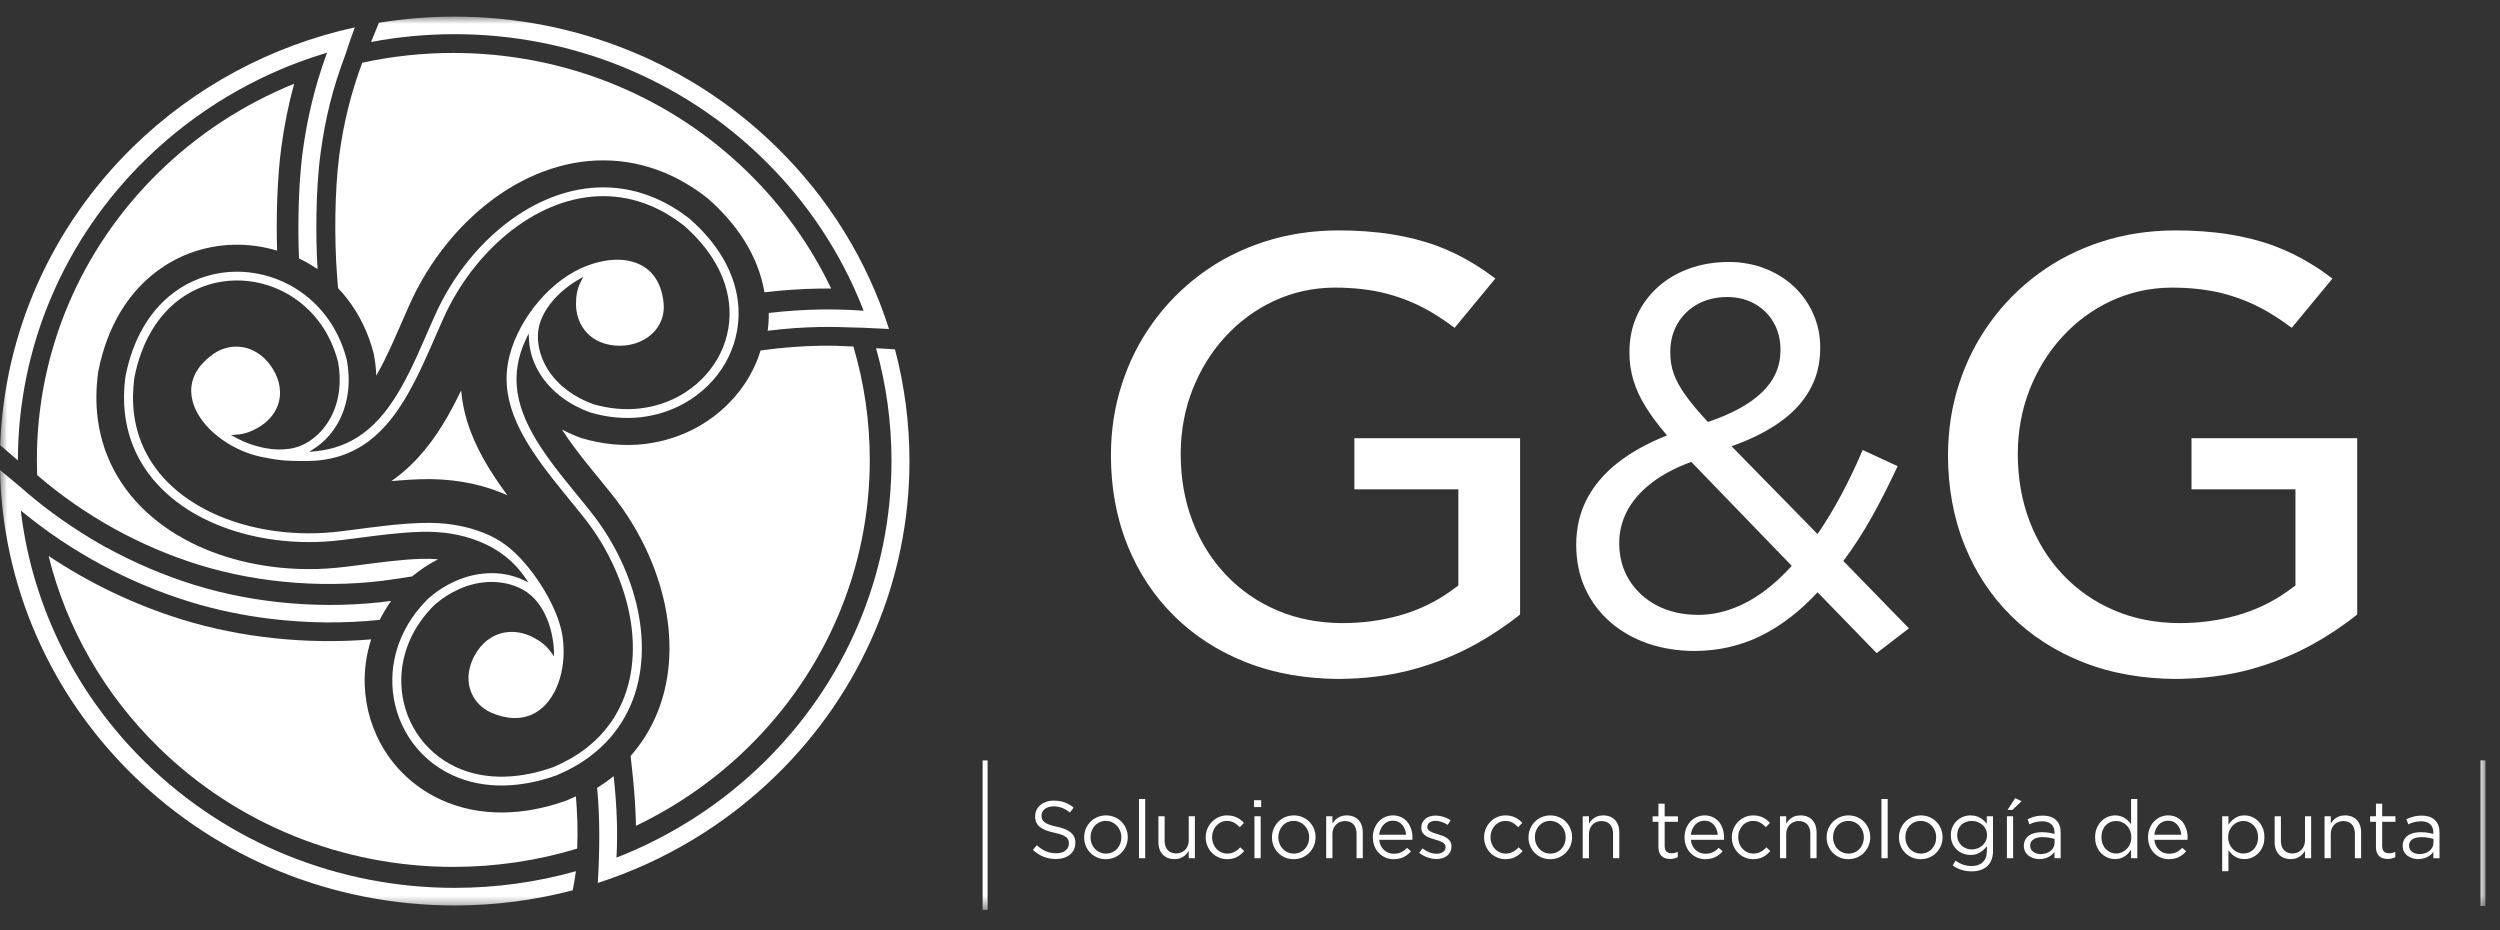 <svg xmlns="http://www.w3.org/2000/svg" xmlns:xlink="http://www.w3.org/1999/xlink" width="172" height="64" viewBox="0 0 172 64">
    <rect x="0" y="0" width="172" height="64" fill="#333333" stroke="none"/>
    <defs>
        <path id="dmjjghk7za" d="M0 61.454L171 61.454 171 0 0 0z"/>
    </defs>
    <g fill="none" fill-rule="evenodd">
        <g>
            <g>
                <g>
                    <g transform="translate(-56 -16) translate(56 16) translate(0 1.143)">
                        <path fill="#FFF" d="M98.836 57.958c.145 0 .28-.02.402-.06.124-.036.233-.094.326-.168.092-.074.164-.165.216-.271.054-.108.08-.231.08-.365v-.013c0-.128-.029-.238-.082-.328-.052-.09-.125-.166-.213-.228s-.186-.114-.295-.158c-.11-.04-.22-.078-.333-.11-.096-.03-.188-.06-.277-.09-.088-.03-.168-.063-.238-.1-.068-.038-.125-.08-.164-.13-.04-.052-.06-.11-.06-.178v-.01c0-.082.022-.153.067-.215.044-.065.11-.112.193-.15.081-.035.18-.053.295-.054.141.001.284.024.43.075.146.048.286.116.42.203l.195-.323c-.098-.065-.205-.122-.321-.17-.115-.047-.232-.084-.356-.108-.118-.027-.24-.038-.358-.038-.142 0-.272.017-.39.057-.122.038-.223.095-.311.167-.088.073-.157.16-.203.262-.05.1-.073.212-.074.337v.012c0 .13.028.242.085.333.057.09.13.165.221.226.091.058.195.108.306.149.112.04.225.075.338.107.096.027.187.053.272.084.088.028.162.061.23.1.066.039.12.084.158.137.039.052.059.113.059.187v.011c0 .094-.027.175-.079.243-.047.066-.12.119-.209.157-.089.037-.192.057-.306.057-.173-.001-.342-.03-.511-.095-.169-.066-.33-.156-.488-.273l-.216.307c.108.088.229.163.361.226.132.062.268.112.409.145.144.035.282.053.421.053zm-3.95-1.669c.018-.139.05-.27.104-.386.051-.118.119-.221.202-.309.082-.087.176-.156.284-.202.105-.05.221-.072.345-.073.143 0 .27.026.376.077.11.053.203.123.278.21.077.09.137.194.18.31.045.116.074.242.085.373h-1.853zm0 .345h2.283c.003-.033.004-.06.004-.085.002-.023.002-.045.002-.064 0-.212-.03-.413-.09-.598-.06-.182-.147-.346-.263-.485-.112-.138-.254-.249-.42-.325-.166-.08-.356-.119-.569-.122-.201.003-.384.043-.552.118-.166.076-.312.185-.436.32-.124.14-.22.3-.289.481-.069.183-.102.379-.105.589.003.224.04.43.115.613.074.185.176.343.31.477.13.131.28.235.454.309.175.07.36.106.56.107.18 0 .343-.025.483-.068.144-.045.273-.109.387-.19.114-.08.22-.176.314-.283l-.267-.24c-.076.082-.16.154-.252.214-.09.061-.19.109-.296.143-.107.033-.226.05-.36.05-.126 0-.248-.021-.363-.063-.113-.043-.217-.106-.309-.19-.09-.08-.168-.18-.226-.3-.06-.119-.097-.255-.114-.408zm-3.643 1.269h.429V56.25c.003-.182.039-.34.114-.477.075-.135.176-.239.305-.313.13-.075.277-.112.445-.114.168.002.311.036.431.106.119.069.208.17.27.3.063.13.094.285.094.464v1.686h.428V56.11c0-.23-.045-.431-.131-.604-.086-.174-.212-.307-.376-.404-.163-.096-.363-.145-.595-.148-.165.003-.307.028-.432.076-.124.05-.232.118-.324.204-.09.084-.167.18-.23.285v-.502h-.428v2.885zm-2.23-.319c-.15-.002-.293-.031-.421-.089-.13-.056-.24-.137-.337-.24-.097-.1-.17-.22-.223-.358-.053-.133-.08-.278-.082-.434v-.012c.001-.153.028-.297.078-.43.051-.136.124-.254.216-.356.093-.102.203-.183.331-.241.129-.06.271-.09.428-.09.152 0 .292.03.423.09.13.058.242.14.34.241.096.105.17.224.223.361.054.134.083.28.083.437v.01c0 .153-.026.296-.077.431-.053.133-.124.252-.218.354-.093.102-.205.18-.335.237-.128.058-.27.087-.43.09zm-.01.385c.218-.004.42-.042.602-.12.184-.08.342-.19.479-.328.136-.139.238-.299.316-.479.073-.18.11-.374.112-.58v-.011c-.002-.206-.04-.398-.111-.577-.077-.18-.18-.339-.314-.477-.136-.137-.293-.244-.475-.322-.181-.077-.38-.117-.6-.12-.215.003-.416.043-.6.122-.182.08-.341.187-.474.326-.135.14-.24.3-.312.48-.075.18-.114.374-.114.58v.01c0 .207.039.399.111.578.074.18.177.34.31.475.134.138.291.246.472.323.182.08.381.116.598.12zm-2.697-.066h.429v-2.885h-.429v2.885zm-.029-3.518h.492v-.473h-.492v.473zm-1.85 3.584c.18 0 .34-.026.481-.072.14-.049.267-.113.38-.198.114-.084.219-.179.313-.29l-.272-.255c-.075.084-.16.155-.246.222-.091.063-.187.114-.293.151-.103.038-.216.055-.34.057-.152-.002-.29-.03-.42-.089-.129-.056-.239-.135-.334-.237-.096-.102-.17-.221-.224-.357-.05-.137-.079-.28-.08-.438v-.012c.001-.157.026-.3.079-.435.052-.135.123-.253.217-.355.093-.101.202-.182.327-.237.124-.06.26-.09.408-.09.129 0 .245.022.348.06.103.04.198.093.283.158.086.064.166.137.243.218l.283-.3c-.088-.098-.189-.184-.296-.261-.11-.076-.235-.138-.375-.183-.14-.046-.3-.068-.482-.071-.21.003-.407.043-.585.122-.178.08-.334.187-.467.326-.133.14-.236.3-.31.48-.073.18-.112.374-.112.58v.01c0 .204.039.395.113.575.073.18.176.339.309.477.133.137.289.247.467.323.178.079.375.117.585.121zm-3.626-.005c.164-.002.31-.027.433-.077.123-.051.23-.118.319-.203.09-.084.169-.18.232-.286v.505h.424v-2.885h-.424v1.65c0 .137-.02.26-.065.37-.042.11-.104.206-.182.285-.077.08-.168.141-.274.186-.102.041-.217.065-.34.065-.17-.003-.313-.04-.433-.108-.118-.07-.208-.17-.27-.299-.061-.13-.094-.285-.094-.464v-1.685h-.428v1.79c0 .23.045.432.131.605.086.172.212.308.377.404.162.097.361.145.594.147zm-2.441-.061h.43v-4.074h-.43v4.074zm-2.269-.319c-.151-.002-.292-.031-.422-.089-.129-.056-.242-.137-.337-.24-.096-.1-.17-.22-.223-.358-.052-.133-.08-.278-.08-.434v-.012c0-.153.025-.297.077-.43.05-.136.122-.254.214-.356.093-.102.206-.183.332-.241.13-.06.271-.09.428-.09.153 0 .294.03.423.09.13.058.242.14.338.241.097.105.172.224.225.361.055.134.082.28.083.437v.01c-.001.153-.026.296-.078.431-.05.133-.123.252-.217.354-.094.102-.206.18-.333.237-.129.058-.273.087-.43.09zm-.011.385c.218-.004.42-.042.602-.12.184-.08.342-.19.478-.328.136-.139.241-.299.316-.479.075-.18.113-.374.113-.58v-.011c0-.206-.038-.398-.111-.577-.075-.18-.18-.339-.314-.477-.134-.137-.292-.244-.474-.322-.183-.077-.381-.117-.599-.12-.219.003-.418.043-.6.122-.183.08-.342.187-.477.326-.134.14-.238.3-.313.48-.073.18-.111.374-.111.58v.01c0 .207.037.399.111.578.072.18.176.34.31.475.133.138.292.246.473.323.18.08.38.116.596.12zm-3.426-.011c.195-.002.374-.027.534-.077.162-.053.303-.128.422-.225.118-.097.21-.212.276-.348.065-.136.096-.287.099-.454v-.012c0-.199-.043-.369-.135-.51-.093-.142-.232-.26-.42-.356-.187-.097-.425-.176-.714-.24-.214-.043-.389-.093-.527-.143-.14-.052-.247-.106-.323-.167-.079-.06-.132-.127-.165-.2-.03-.073-.044-.156-.043-.248v-.01c.001-.12.035-.225.101-.322.068-.094.165-.17.288-.225.123-.053.27-.083.44-.086.2 0 .391.033.578.103.183.067.367.175.547.321l.256-.34c-.131-.105-.265-.192-.404-.265-.14-.07-.289-.125-.445-.16-.158-.036-.333-.054-.52-.054-.186 0-.357.026-.512.08-.157.053-.292.127-.406.223-.115.095-.204.208-.267.339-.063.128-.096.27-.096.425v.011c0 .16.027.298.08.418.05.12.132.225.239.313.106.087.242.163.407.227.164.065.358.12.583.17.203.042.37.088.502.136.133.048.236.102.31.162.075.058.128.125.158.197.029.073.043.156.043.246v.01c-.002.13-.038.244-.11.343-.071.1-.173.178-.301.235-.13.057-.283.086-.46.086-.175 0-.342-.02-.496-.061-.15-.04-.294-.102-.431-.183-.137-.082-.272-.184-.407-.309l-.272.323c.232.212.479.368.74.471.26.103.545.156.85.156zM166.465 57.618c-.1 0-.191-.013-.278-.04-.089-.026-.164-.063-.233-.112-.066-.05-.118-.11-.154-.18-.04-.071-.059-.152-.059-.244v-.01c0-.115.032-.218.099-.305.065-.086.158-.154.283-.202.127-.049.278-.072.457-.074.176.002.333.014.47.04.142.023.265.052.372.083v.268c-.002.115-.028.22-.077.314-.05.096-.117.175-.204.246-.087.069-.19.121-.306.16-.115.035-.24.056-.37.056zm-.085.346c.168-.002.318-.027.447-.072.132-.045.248-.104.343-.177.098-.075.179-.156.246-.243v.431h.422v-1.765c0-.184-.026-.346-.074-.485-.05-.141-.126-.262-.226-.362-.104-.104-.233-.182-.39-.237-.156-.054-.336-.082-.541-.082-.138 0-.27.011-.388.03-.12.022-.232.051-.338.087-.108.038-.216.08-.32.13l.13.351c.13-.063.268-.113.409-.151.141-.036.297-.055.462-.057.182 0 .335.032.464.088.124.06.223.146.289.265.065.115.1.259.1.43v.089c-.084-.025-.172-.046-.26-.065-.09-.018-.184-.033-.284-.042-.102-.01-.214-.016-.335-.016-.182 0-.349.02-.5.06-.15.04-.279.102-.39.179-.108.08-.192.177-.25.296-.06.117-.09.251-.09.407v.012c.003.147.031.277.092.389.057.113.14.205.24.28.105.078.218.135.347.171.126.038.258.06.395.06zm-2.1-.011c.1 0 .194-.012.277-.034.085-.02.163-.05.24-.09v-.368c-.077.037-.146.062-.212.077-.067.016-.134.023-.206.023-.098.003-.182-.014-.255-.046-.072-.032-.129-.082-.169-.153-.039-.07-.061-.163-.061-.28v-1.686h.914v-.378h-.914v-.87h-.428v.87h-.402v.378h.402v1.742c0 .193.037.35.109.47.07.12.166.21.289.264.12.054.257.08.415.08zm-4.352-.05h.429V56.25c.001-.181.04-.34.114-.476.073-.135.175-.24.305-.313.128-.075.274-.113.442-.114.171.001.315.036.432.106.12.069.209.17.272.3.062.13.094.285.094.464v1.686h.428v-1.792c-.002-.23-.044-.431-.131-.604-.087-.174-.211-.307-.376-.404-.163-.096-.361-.145-.594-.148-.164.003-.31.027-.433.076-.126.05-.232.118-.323.204-.09.084-.167.179-.23.285v-.502h-.429v2.885zm-2.329.061c.163-.002.31-.027.431-.077.125-.051.232-.118.321-.202.09-.086.168-.181.233-.287v.505h.422v-2.885h-.422v1.65c0 .137-.023.259-.067.37-.043.11-.102.206-.182.286-.077.08-.167.14-.273.185-.105.041-.217.065-.342.065-.167-.003-.31-.039-.43-.108-.119-.07-.209-.17-.272-.299-.06-.13-.093-.285-.093-.464v-1.685h-.43v1.79c0 .23.047.432.133.605.087.173.212.308.376.404.165.097.362.145.595.147zm-3.26-.386c-.136 0-.265-.028-.386-.08-.124-.053-.237-.128-.335-.226-.097-.1-.176-.216-.233-.354-.056-.135-.087-.288-.087-.455v-.012c0-.165.03-.315.087-.451.057-.137.136-.253.233-.351.098-.097.21-.175.335-.228.12-.052.25-.08.386-.08s.27.025.388.078c.123.053.23.127.326.224.09.097.166.216.218.354.053.135.082.289.082.46v.011c0 .175-.029.33-.08.466-.054.137-.127.256-.219.35-.093.096-.201.169-.322.22-.121.048-.252.074-.393.074zm-1.452 1.218h.429V57.35c.057.082.119.159.19.232.071.073.152.139.244.195.09.059.19.104.301.137.112.03.232.048.366.05.14 0 .276-.023.41-.067.134-.042.259-.107.375-.19.116-.084.219-.187.306-.309.089-.123.157-.26.207-.417.053-.157.077-.33.077-.518v-.012c0-.19-.024-.363-.078-.518-.049-.16-.12-.298-.207-.418-.09-.121-.19-.224-.307-.307-.118-.08-.243-.146-.375-.188-.133-.043-.27-.065-.408-.065-.176.003-.333.031-.47.09-.136.06-.255.136-.36.234-.104.095-.195.201-.271.317v-.578h-.429v3.778zm-4.669-2.507c.016-.139.051-.27.103-.386.051-.117.12-.221.202-.309.084-.087.178-.156.284-.202.106-.049.222-.072.348-.073.141.001.265.026.375.077.108.053.202.123.278.21.075.09.137.194.18.31.044.117.071.242.084.373h-1.854zm0 .345h2.283c.002-.033.005-.06.005-.084v-.065c0-.212-.03-.413-.09-.598-.058-.182-.145-.346-.26-.485-.116-.138-.257-.249-.422-.325-.165-.08-.356-.119-.569-.122-.2.003-.382.043-.55.119-.169.075-.315.185-.439.32-.123.139-.219.298-.287.48-.07.183-.103.379-.105.589.002.225.039.43.115.613.073.185.177.343.309.476.13.133.28.236.455.31.172.07.361.107.557.107.182 0 .345-.025.486-.068.144-.045.272-.109.386-.19.114-.08.22-.176.314-.283l-.266-.24c-.077.082-.162.154-.252.214-.089.061-.188.11-.295.142-.11.034-.228.05-.36.05-.128 0-.25-.02-.364-.063-.115-.042-.22-.105-.31-.19-.092-.08-.167-.179-.226-.299-.059-.119-.099-.255-.115-.408zm-2.624.944c-.136 0-.267-.028-.387-.078-.123-.053-.231-.129-.324-.225s-.166-.213-.22-.352c-.054-.136-.081-.289-.082-.46v-.012c0-.175.028-.33.08-.469.054-.137.125-.252.219-.348.091-.095.2-.167.32-.218.124-.051.255-.075.394-.075.134 0 .265.025.388.08.124.052.236.128.332.227.1.097.177.215.233.349.058.136.087.288.088.454v.012c-.001.165-.03.317-.088.454-.056.136-.133.255-.233.353-.096.098-.208.174-.332.228-.123.052-.254.08-.388.08zm-.077.386c.175-.002.331-.032.468-.09.136-.06.257-.135.361-.232.105-.098.196-.203.273-.32v.581h.427v-4.074h-.427v1.741c-.057-.083-.118-.16-.192-.234-.07-.072-.153-.138-.241-.194-.09-.059-.193-.103-.303-.135-.11-.034-.233-.049-.366-.052-.14 0-.274.023-.41.065-.131.044-.257.11-.372.193-.116.084-.22.187-.308.308-.088.122-.157.262-.207.416-.051.159-.078.33-.078.52v.011c0 .19.027.364.078.52.05.156.12.295.207.417.089.12.192.22.308.306.115.082.241.147.372.187.136.045.27.066.41.066zm-5.119-.346c-.098 0-.191-.013-.277-.04-.088-.026-.163-.063-.231-.112-.066-.05-.117-.11-.157-.18-.039-.071-.056-.152-.059-.244v-.01c0-.115.035-.218.1-.305.066-.086.16-.154.287-.202.125-.049.275-.072.453-.074.177.002.336.014.473.04.141.023.263.052.369.083v.268c0 .115-.026.22-.076.314-.05.096-.117.175-.204.246-.088.069-.19.121-.304.16-.115.035-.24.056-.374.056zm-.083.346c.17-.002.317-.027.45-.072.13-.045.242-.104.34-.177.096-.075.179-.156.246-.243v.431h.422v-1.765c0-.184-.024-.346-.073-.485-.053-.141-.127-.262-.228-.362-.101-.104-.233-.182-.388-.237-.155-.054-.337-.082-.542-.082-.14 0-.269.011-.387.03-.12.022-.232.051-.34.087-.106.038-.213.08-.317.13l.126.351c.132-.063.271-.113.412-.151.14-.036.294-.055.462-.057.18 0 .335.032.46.088.127.06.226.146.292.265.066.115.1.259.1.43v.089c-.084-.025-.171-.046-.26-.065-.089-.018-.182-.033-.285-.042-.102-.01-.213-.016-.334-.016-.182 0-.35.02-.5.06-.15.04-.28.102-.389.179-.109.08-.192.177-.25.296-.06.117-.09.251-.092.407v.012c.003.147.033.277.092.389.061.113.141.205.243.28.104.078.216.135.346.171.126.038.258.06.394.06zm-2.24-.061h.428v-2.885h-.428v2.885zm.044-3.321h.334l.634-.604-.445-.204-.523.808zm-2.47 2.716c-.133 0-.26-.023-.38-.07-.12-.049-.225-.114-.317-.203-.091-.086-.165-.19-.218-.31-.052-.12-.079-.252-.08-.397v-.012c.001-.148.028-.283.078-.402.053-.118.123-.221.216-.308.09-.082.196-.147.316-.19.12-.048.247-.071.386-.071.138 0 .268.023.397.07.125.045.237.111.337.197.1.085.177.189.236.309.058.118.086.252.087.4v.011c0 .148-.03.279-.087.399-.059.118-.136.222-.236.308-.1.086-.212.152-.337.2-.129.046-.26.07-.397.07zm.007 1.508c.228 0 .435-.033.624-.097.184-.063.343-.16.472-.287.118-.119.208-.262.272-.432.062-.17.095-.367.095-.592v-2.38h-.428v.518c-.078-.106-.169-.202-.275-.29-.107-.087-.23-.157-.369-.21-.141-.053-.3-.078-.481-.081-.136 0-.271.02-.403.06-.131.04-.253.1-.37.177-.111.077-.214.17-.299.281-.089.111-.155.237-.205.378-.049.143-.074.296-.074.467v.012c0 .163.025.319.074.457.05.14.116.266.203.375.087.112.186.203.3.282.114.076.237.134.37.174.132.04.266.06.404.06.177 0 .334-.027.473-.083.139-.054.263-.127.37-.217.11-.092.204-.194.288-.308v.34c-.002.227-.046.415-.13.567-.086.152-.207.266-.363.345-.156.077-.34.115-.554.115-.206 0-.4-.03-.585-.093-.183-.063-.358-.155-.522-.275l-.195.335c.193.134.399.234.618.302.221.067.448.1.69.1zm-3.504-1.222c-.153-.001-.294-.032-.422-.089-.129-.056-.242-.137-.337-.24-.097-.1-.172-.221-.223-.358-.054-.133-.08-.278-.08-.434v-.012c0-.153.024-.297.075-.43.05-.136.122-.254.216-.355.091-.104.203-.184.332-.243.13-.058.27-.088.426-.088.154 0 .295.03.423.09.132.057.243.138.34.24.095.105.172.224.226.36.053.135.08.281.08.438v.01c0 .153-.025.296-.077.431-.051.132-.123.252-.215.353-.096.103-.208.182-.335.238-.13.057-.272.088-.43.09zm-.013.385c.22-.003.42-.042.604-.12.185-.08.342-.19.478-.328.133-.14.24-.299.315-.479.072-.18.112-.374.112-.58v-.011c0-.206-.04-.398-.111-.576-.075-.182-.178-.34-.312-.478-.136-.137-.293-.245-.474-.322-.182-.077-.382-.117-.6-.12-.218.003-.418.043-.601.122s-.34.187-.475.327c-.134.139-.24.299-.312.48-.075.18-.114.373-.115.579v.01c.001.207.039.399.113.578.072.18.177.34.31.475.135.138.29.246.472.323.182.08.38.117.596.12zm-2.696-.066h.429v-4.074h-.429v4.074zm-2.27-.319c-.15-.001-.291-.032-.42-.089-.129-.056-.241-.137-.337-.24-.096-.1-.17-.221-.225-.358-.05-.133-.078-.278-.078-.434v-.012c0-.153.025-.297.077-.43.05-.136.122-.254.213-.355.094-.104.205-.184.334-.243.129-.058.27-.088.427-.088.152 0 .293.03.423.09.13.057.242.138.339.24.096.105.171.224.226.36.053.135.08.281.082.438v.01c-.002.153-.027.296-.078.431-.051.132-.125.252-.22.353-.092.103-.203.182-.332.238-.13.057-.272.088-.43.09zm-.01.385c.219-.003.42-.042.603-.12.183-.08.343-.19.478-.328.134-.14.24-.299.316-.479.073-.18.111-.374.113-.58v-.011c-.002-.206-.04-.398-.113-.576-.073-.182-.18-.34-.312-.478-.134-.137-.292-.245-.473-.322-.183-.077-.383-.117-.602-.12-.215.003-.416.043-.599.122s-.34.187-.477.327c-.134.139-.24.299-.312.48-.074.18-.112.373-.112.579v.01c0 .207.038.399.112.578.073.18.177.34.31.475.133.138.292.246.472.323.18.08.379.117.597.12zm-4.7-.066h.428V56.25c.002-.181.04-.34.114-.476.075-.135.176-.24.307-.313.127-.075.275-.113.444-.114.17.001.312.036.43.106.12.069.208.17.271.3.063.13.093.285.093.464v1.686h.43v-1.792c-.003-.23-.045-.431-.132-.604-.087-.174-.212-.307-.376-.404-.164-.096-.363-.145-.595-.148-.165.003-.31.027-.434.076-.123.05-.232.118-.321.204-.09.084-.167.179-.231.285v-.502h-.427v2.885zm-1.839.066c.18 0 .34-.026.48-.072.14-.049.267-.113.38-.198.113-.084.217-.18.312-.289l-.27-.256c-.077.084-.16.155-.248.222-.09.063-.186.113-.292.151-.107.038-.219.056-.34.057-.153-.001-.29-.03-.42-.089-.129-.056-.239-.135-.335-.238-.096-.101-.17-.22-.222-.356-.052-.137-.08-.28-.08-.438v-.012c0-.157.025-.301.078-.435.052-.135.123-.253.217-.355.092-.102.202-.182.327-.238.124-.058.26-.088.406-.088.13 0 .246.021.35.059.104.04.198.092.283.158.086.064.167.137.241.218l.284-.301c-.087-.097-.188-.183-.296-.26-.108-.076-.235-.138-.372-.183-.142-.046-.304-.068-.483-.071-.212.003-.405.043-.586.122-.178.079-.334.187-.467.327-.132.139-.236.299-.311.48-.073.18-.111.373-.111.579v.01c0 .204.038.395.111.575.075.18.179.339.31.478.134.136.29.246.468.322.181.08.374.118.586.121zm-4.295-1.68c.015-.139.05-.27.102-.386.053-.117.12-.221.202-.309.083-.087.178-.156.284-.202.106-.049.223-.072.348-.073.141.001.265.026.376.077.108.053.2.123.275.21.077.09.138.194.182.31.044.117.072.242.084.373h-1.853zm0 .345h2.282c.003-.033.005-.06.005-.084v-.065c0-.212-.03-.413-.09-.598-.059-.182-.147-.346-.26-.485-.115-.138-.256-.249-.423-.325-.165-.08-.355-.119-.568-.122-.2.003-.384.043-.55.119-.17.075-.315.185-.439.32-.123.139-.219.298-.287.48-.069.183-.104.379-.104.589 0 .225.038.43.113.613.073.185.175.343.309.476.13.133.283.236.457.31.172.07.36.107.558.107.18 0 .342-.025.484-.068.143-.045.271-.109.386-.19.115-.08.22-.176.316-.283l-.269-.24c-.077.082-.162.154-.25.214-.089.061-.192.11-.298.142-.107.034-.226.05-.358.05-.128 0-.25-.02-.365-.063-.115-.042-.218-.105-.31-.19-.091-.08-.167-.179-.227-.299-.058-.119-.097-.255-.112-.408zm-1.416 1.319c.101 0 .196-.012.277-.034.085-.02.165-.05.24-.09v-.368c-.075.037-.146.062-.212.077-.065.016-.134.023-.206.023-.097.003-.181-.014-.253-.046-.074-.032-.13-.082-.17-.153-.039-.07-.06-.163-.06-.28v-1.686h.911v-.378h-.912v-.87h-.427v.87h-.402v.378h.402v1.742c0 .193.036.35.108.47.07.12.164.21.287.264.121.054.26.08.417.08zm-6.02-.05h.427V56.25c.003-.181.04-.34.114-.476.073-.135.177-.24.306-.313.13-.075.276-.113.443-.114.17.001.314.036.432.106.119.069.208.17.271.3.062.13.092.285.092.464v1.686h.43v-1.792c-.002-.23-.044-.431-.132-.604-.086-.174-.212-.307-.375-.404-.164-.096-.361-.145-.594-.148-.165.003-.31.027-.435.076-.123.05-.232.118-.321.204-.092.084-.168.179-.231.285v-.502h-.428v2.885zm-2.23-.319c-.153-.001-.294-.032-.423-.089-.128-.056-.24-.137-.335-.24-.097-.1-.172-.221-.226-.358-.052-.133-.077-.278-.08-.434v-.012c.003-.153.025-.297.077-.43.05-.136.122-.254.215-.355.093-.104.204-.184.333-.243.129-.058.27-.088.428-.088.153 0 .293.03.422.09.13.057.241.138.338.24.096.105.173.224.226.36.054.135.081.281.082.438v.01c-.001.153-.025.296-.078.431-.05.132-.124.252-.217.353-.093.103-.206.182-.334.238-.127.057-.272.088-.428.09zm-.011.385c.218-.003.419-.042.602-.12.183-.08.341-.19.477-.328.136-.14.24-.299.316-.479.074-.18.113-.374.113-.58v-.011c0-.206-.04-.398-.113-.576-.074-.182-.176-.34-.311-.478-.135-.137-.293-.245-.475-.322-.182-.077-.382-.117-.598-.12-.219.003-.417.043-.6.122-.184.079-.343.187-.478.327-.134.139-.24.299-.312.48-.073.18-.113.373-.113.579v.01c0 .207.036.399.113.578.072.18.176.34.308.475.135.138.293.246.472.323.183.08.38.117.599.12zm-3.071 0c.18 0 .34-.026.482-.072.139-.049.265-.113.38-.198.113-.084.218-.18.312-.289l-.271-.256c-.077.084-.16.155-.249.222-.088.063-.186.113-.29.151-.105.038-.218.056-.34.057-.152-.001-.292-.03-.421-.089-.126-.056-.238-.135-.334-.238-.096-.101-.17-.22-.223-.356-.052-.137-.08-.28-.08-.438v-.012c0-.157.027-.301.078-.435.052-.135.124-.253.218-.355.092-.102.199-.182.326-.238.124-.058.26-.088.407-.088.13 0 .246.021.347.059.105.04.2.092.285.158.087.064.167.137.242.218l.285-.301c-.088-.097-.188-.183-.296-.26-.11-.076-.236-.138-.376-.183-.14-.046-.3-.068-.482-.071-.211.003-.406.043-.585.122-.179.079-.334.187-.468.327-.132.139-.234.299-.31.48-.073.18-.111.373-.113.579v.01c.002.204.04.395.113.575.076.18.178.339.31.478.134.136.29.246.468.322.179.08.374.118.585.121z"/>
                        <mask id="a0k7amdx2b" fill="#fff">
                            <use xlink:href="#dmjjghk7za"/>
                        </mask>
                        <path fill="#FFF" d="M67.605 61.454h.342V51.171h-.342v10.283zm103.055-.263h.34V51.17h-.34v10.02zM129.114 43.792l2.22-1.705-4.512-4.635c.697-.925 1.355-1.943 1.966-3.038.61-1.1 1.202-2.26 1.769-3.485l-2.403-1.112c-.463 1.076-.95 2.101-1.467 3.07-.518.971-1.066 1.878-1.64 2.714l-5.916-6.042c1.263-.445 2.348-.978 3.26-1.614.906-.63 1.61-1.366 2.096-2.219.492-.846.74-1.822.745-2.915v-.074c-.006-.81-.16-1.57-.474-2.273-.31-.712-.747-1.33-1.307-1.866-.566-.538-1.232-.951-1.99-1.255-.766-.302-1.603-.457-2.514-.463-1.031.006-1.96.166-2.8.482-.837.315-1.557.752-2.16 1.315-.6.563-1.069 1.211-1.39 1.953-.327.74-.486 1.544-.491 2.404v.074c0 .673.092 1.315.276 1.92.185.613.468 1.225.852 1.836.38.618.87 1.266 1.459 1.952-1.325.52-2.445 1.143-3.377 1.867-.93.73-1.639 1.556-2.132 2.496-.488.933-.734 1.977-.74 3.125v.074c.006 1.088.21 2.077.617 2.968.406.887.974 1.648 1.706 2.289.729.644 1.59 1.138 2.577 1.486.986.343 2.065.518 3.235.524 1.678-.006 3.211-.365 4.611-1.063 1.39-.699 2.681-1.694 3.858-2.979l4.066 4.19zm-11.61-15.902c-.647-.697-1.166-1.311-1.54-1.842-.383-.53-.654-1.03-.814-1.495-.161-.463-.241-.945-.235-1.445v-.074c.006-.711.173-1.347.5-1.91.325-.562.78-1.006 1.368-1.334.585-.328 1.268-.495 2.053-.499.708.004 1.335.16 1.885.468.548.309.98.728 1.295 1.272.314.538.475 1.155.48 1.855v.073c0 1.106-.42 2.07-1.263 2.879-.839.817-2.084 1.495-3.729 2.052zm-.703 13.27c-1.065-.005-2.002-.228-2.812-.648-.804-.426-1.44-1.007-1.896-1.743-.45-.727-.685-1.57-.69-2.501v-.075c0-.734.172-1.446.517-2.132.35-.691.893-1.328 1.625-1.914.73-.582 1.667-1.087 2.813-1.514l6.914 7.154c-.626.699-1.288 1.297-1.97 1.799-.692.5-1.407.888-2.16 1.16-.745.272-1.526.415-2.341.415zM149.69 45.569c1.726-.016 3.456-.202 5.123-.655 1.493-.414 2.944-.98 4.3-1.731 1.076-.599 2.106-1.28 3.063-2.051V29.004h-11.4v3.52h7.152v6.618l-.548.395c-1.048.755-2.219 1.299-3.459 1.654-1.302.373-2.646.536-4.004.536-1.532-.009-3.042-.272-4.454-.877-1.342-.57-2.528-1.39-3.531-2.448-1.013-1.068-1.774-2.315-2.298-3.69-.56-1.462-.802-3.005-.81-4.572v-.1c.008-1.503.266-2.976.814-4.379.527-1.333 1.264-2.556 2.232-3.613.956-1.047 2.074-1.88 3.36-2.48 1.317-.616 2.725-.916 4.184-.924 1.218 0 2.457.118 3.642.43 1.051.287 2.062.702 3.004 1.257.556.33 1.092.693 1.612 1.079l2.802-3.389c-.456-.344-.928-.672-1.416-.973-.825-.515-1.7-.938-2.607-1.28-.989-.361-2.014-.614-3.054-.782-1.238-.2-2.498-.277-3.748-.277-1.736.007-3.456.248-5.112.792-1.546.506-2.992 1.23-4.304 2.199-1.276.94-2.387 2.056-3.314 3.344-.935 1.29-1.649 2.712-2.138 4.23-.516 1.576-.75 3.212-.758 4.866v.089c.008 2.11.351 4.187 1.143 6.149.737 1.829 1.792 3.452 3.192 4.84 1.409 1.405 3.076 2.453 4.92 3.187 2.045.813 4.22 1.148 6.413 1.164M92.097 45.569c1.726-.016 3.457-.202 5.12-.655 1.496-.414 2.945-.98 4.305-1.731 1.073-.599 2.1-1.28 3.06-2.051V29.004h-11.4v3.52h7.152v6.618l-.547.395c-1.047.755-2.22 1.299-3.46 1.654-1.302.373-2.647.536-4.004.536-1.532-.009-3.04-.272-4.453-.877-1.342-.57-2.53-1.39-3.532-2.448-1.011-1.068-1.773-2.315-2.296-3.69-.56-1.462-.802-3.005-.81-4.572v-.1c.008-1.503.264-2.976.814-4.379.526-1.333 1.263-2.556 2.23-3.613.958-1.047 2.078-1.88 3.361-2.48 1.318-.616 2.723-.916 4.183-.924 1.218 0 2.459.118 3.644.43 1.05.287 2.062.702 3.003 1.257.556.331 1.093.693 1.611 1.08l2.802-3.39c-.456-.344-.928-.672-1.414-.973-.827-.515-1.7-.938-2.606-1.28-.99-.361-2.015-.614-3.055-.782-1.238-.2-2.5-.277-3.75-.277-1.735.007-3.456.248-5.11.792-1.548.506-2.993 1.23-4.305 2.199-1.275.94-2.387 2.056-3.314 3.344-.936 1.29-1.649 2.712-2.137 4.23-.518 1.576-.752 3.212-.758 4.866v.089c.006 2.11.35 4.187 1.142 6.149.736 1.829 1.792 3.452 3.192 4.84 1.41 1.405 3.075 2.453 4.92 3.187 2.044.813 4.219 1.148 6.412 1.164M43.385 50.865l.096.874c.132 1.17.227 2.346.262 3.524.004.135.008.271.01.409 2.845-1.362 5.448-3.179 7.694-5.374 5.39-5.268 8.393-12.345 8.393-19.797 0-2.642-.375-5.269-1.128-7.804-.77-.044-1.544-.063-2.316-.052-1.188.017-2.643.13-3.817.292l-.25.033c-.191.624-.456 1.228-.786 1.8-.817 1.412-2.013 2.587-3.443 3.404-1.147.656-2.427 1.072-3.749 1.23-1.427.165-2.881.022-4.256-.38l-.048-.013-.074-.025-.008-.004c-.447-.16-.88-.35-1.295-.57.047.075.093.147.142.22.793 1.21 1.736 2.326 2.649 3.448.198.247.397.491.595.736 1.04 1.293 1.913 2.718 2.578 4.227 1.106 2.505 1.676 5.32 1.322 8.043-.284 2.19-1.146 4.165-2.571 5.78M19.065 16.102c-.074-2.357.011-5.02.29-7.112.197-1.477.49-2.935.881-4.37-3.473 1.405-6.636 3.475-9.306 6.084C5.539 15.973 2.537 23.049 2.537 30.5c0 .35.007.698.019 1.044 3.239 2.782 7.036 4.903 11.15 6.179 4.227 1.311 9.087 1.649 13.475.972l1.18-.184c.548-.456 1.145-.854 1.779-1.175-.366-.033-.737-.04-1.111-.031-1.47.042-2.935.254-4.389.44-.317.04-.634.077-.953.118-1.669.204-3.367.2-5.036-.023-2.765-.367-5.526-1.342-7.731-3.042-2.333-1.799-3.826-4.246-4.198-7.139-.136-1.056-.115-2.127.03-3.18l.001-.007.004-.02.007-.06.01-.037c.57-2.887 2.004-5.573 4.568-7.218 1.424-.914 3.077-1.41 4.78-1.443.995-.02 1.993.12 2.943.408" mask="url(#a0k7amdx2b)"/>
                        <path fill="#FFF" d="M24.922 3.173c-.765 2.048-1.286 4.16-1.575 6.324-.325 2.44-.348 5.835-.16 8.287l.07.896c.212.223.415.458.606.7.876 1.119 1.488 2.406 1.837 3.77l.012.048.015.076v.009c.09.468.146.942.16 1.417l.049-.086c.713-1.257 1.271-2.596 1.85-3.915l.38-.86c.671-1.51 1.541-2.933 2.585-4.222 1.732-2.142 3.997-3.965 6.619-4.953 2.772-1.045 5.688-1.054 8.425.106.998.424 1.932.986 2.784 1.648l.013.009.057.046.03.025c1.983 1.718 3.487 3.921 3.914 6.467 1.214-.143 2.58-.236 3.748-.253.28-.003.56-.003.841-.003-1.413-2.97-3.358-5.683-5.735-8.005C46.055 5.434 38.814 2.5 31.187 2.5c-2.107 0-4.208.225-6.265.672" mask="url(#a0k7amdx2b)"/>
                        <path fill="#FFF" d="M61.164 21.492c-1.49-4.685-4.129-8.987-7.759-12.537C47.52 3.203 39.608 0 31.283 0c-1.763 0-3.507.143-5.215.423-.183.435-.363.876-.538 1.323 1.893-.36 3.82-.538 5.753-.538 7.996 0 15.595 3.076 21.247 8.603 2.994 2.927 5.334 6.442 6.842 10.309l.044.113-.123-.007c-.944-.063-1.89-.089-2.835-.076-1.185.017-2.393.102-3.568.24.005.408-.019.818-.072 1.223 1.2-.15 2.445-.242 3.653-.259.172-.003.344-.004.514-.004h.002l.305.002h.015c.103.002.209.003.313.006h.053l.027.002c1.155.02 2.31.066 3.464.132M41.13 59.605c4.58-1.482 8.782-3.998 12.276-7.41 5.886-5.752 9.165-13.483 9.165-21.62 0-2.62-.34-5.2-.997-7.684-.434-.03-.868-.055-1.3-.077.707 2.526 1.061 5.136 1.061 7.76 0 7.816-3.15 15.24-8.804 20.767-2.854 2.79-6.26 4.998-10.003 6.475l-.116.044.007-.12c.043-.787.046-1.575.024-2.361-.03-1.045-.111-2.088-.222-3.126-.07.056-.14.112-.211.166-.3.23-.612.446-.932.649l.005-.004c.2 2.09.177 4.288.047 6.541m-39.9-29.074c.014-7.798 3.161-15.207 8.805-20.72 3.44-3.364 7.666-5.872 12.316-7.283l.15-.046-.053.145c-.778 2.144-1.314 4.355-1.614 6.61-.192 1.435-.271 2.908-.295 4.357-.02 1.014-.008 2.031.034 3.045.146.07.289.143.43.22.29.158.572.33.846.515-.076-1.223-.097-2.455-.078-3.68.021-1.427.096-2.884.285-4.3.32-2.4.84-4.482 1.697-6.747.206-.64.422-1.277.656-1.906-5.732 1.257-11.014 4.077-15.25 8.214C3.536 14.451.292 21.752.014 29.485c.4.352.806.701 1.217 1.046m30.053 30.622c2.77 0 5.497-.357 8.119-1.043.088-.444.16-.881.22-1.314-2.709.763-5.515 1.146-8.34 1.146-7.996 0-15.594-3.077-21.248-8.601-4.74-4.633-7.765-10.657-8.58-17.165l-.024-.193.154.126c3.36 2.74 7.244 4.84 11.42 6.135 1.837.57 3.739.963 5.653 1.193 2.468.296 4.99.324 7.465.068.228-.452.492-.89.788-1.304-4.45.596-9.258.224-13.536-1.102-2.116-.658-4.154-1.53-6.082-2.59l-.003.006c-.357-.196-.711-.404-1.065-.622-1.74-1.046-3.38-2.25-4.896-3.595-.44-.36-.884-.729-1.328-1.103.163 7.909 3.421 15.393 9.159 21 5.886 5.753 13.796 8.958 22.124 8.958" mask="url(#a0k7amdx2b)"/>
                        <path fill="#FFF" d="M25.534 42.846c-4.357.364-8.943-.104-13.045-1.377-3.253-1.009-6.336-2.486-9.146-4.363 1.23 4.978 3.85 9.539 7.588 13.19 5.392 5.27 12.633 8.203 20.257 8.203 2.896 0 5.767-.422 8.525-1.26.025-.622.027-1.244.01-1.865-.02-.576-.055-1.153-.1-1.729-.184.088-.37.171-.562.251l-.013.006-.078.032-.037.013c-2.816 1.006-5.92 1.189-8.674-.105-1.536-.72-2.825-1.848-3.732-3.256-.885-1.372-1.376-2.957-1.432-4.576-.041-1.07.112-2.141.439-3.164" mask="url(#a0k7amdx2b)"/>
                        <path fill="#FFF" d="M31.725 25.72l.034.306c.016.14.036.28.058.42.292 1.85 1.109 3.546 2.132 5.11.248.38.507.75.772 1.118l.186.252-.293-.122-.136-.057c-1.744-.697-3.593-.971-5.47-.922-.593.015-1.182.053-1.77.105l-.314.026.252-.183.036-.027c1.526-1.13 2.668-2.638 3.594-4.26.278-.487.536-.984.783-1.489l.136-.276zm8.227-7.47c-.246.488-.323.97-.323 1.51 0 .652.188 1.294.598 1.816.585.744 1.478 1.068 2.418 1.068.938 0 1.882-.365 2.473-1.097.415-.512.592-1.134.543-1.784-.113-1.326-.718-2.47-2.087-2.882-1.184-.356-2.561-.052-3.651.456-2.4 1.118-4.468 3.855-4.957 6.397-.138.719-.147 1.459-.033 2.183.226 1.416.895 2.731 1.677 3.929.863 1.322 1.884 2.54 2.881 3.768.197.241.392.483.588.725.906 1.124 1.664 2.363 2.242 3.678.928 2.098 1.432 4.474 1.136 6.759-.29 2.234-1.33 4.171-3.15 5.573-.68.521-1.434.945-2.225 1.282h-.006l-.003.002c-2.156.771-4.6.986-6.722-.009-1.108-.52-2.038-1.334-2.693-2.35-.648-1.004-1.004-2.166-1.046-3.35-.035-.964.14-1.929.502-2.826.401-.994 1.024-1.882 1.794-2.638l.002-.002.004-.002c1.01-.873 2.275-1.478 3.632-1.555.844-.046 1.708.12 2.443.533.412.229.757.548 1.04.919l.023.032c.475.637.772 1.419.93 2.188.068.333.113.67.126 1.01l.002.05.01.384-.224-.312c-.321-.443-.72-.739-1.204-.994-.586-.307-1.26-.45-1.92-.346-.949.15-1.664.763-2.11 1.573-.29.526-.46 1.127-.426 1.727.024.414.142.811.356 1.17.286.478.721.84 1.234 1.065.978.417 2.062.539 3.014-.01.761-.44 1.264-1.205 1.56-2.003.334-.898.436-1.903.348-2.854-.014-.164-.036-.328-.063-.49-.323-1.968-1.975-4.545-3.487-5.862-.56-.49-1.202-.876-1.896-1.154-1.345-.538-2.751-.73-4.2-.694-1.606.04-3.199.266-4.79.467l-.939.12c-1.452.177-2.93.173-4.381-.02-2.317-.308-4.66-1.112-6.51-2.537-1.81-1.396-2.97-3.266-3.262-5.513-.105-.839-.087-1.689.027-2.524l.001-.006v-.003c.44-2.214 1.498-4.352 3.476-5.622 1.03-.66 2.22-1.02 3.45-1.043 1.21-.024 2.422.279 3.477.851.863.47 1.615 1.113 2.216 1.88.664.848 1.122 1.827 1.388 2.863v.003l.002.004c.242 1.294.12 2.669-.513 3.843-.395.731-.985 1.367-1.728 1.77-.947.517-2.098.495-3.125.243-.468-.114-.926-.276-1.355-.484-.101-.047-.2-.099-.298-.152l-.343-.187.394-.027c.553-.04 1.018-.222 1.494-.496.573-.333 1.042-.82 1.292-1.428.357-.865.187-1.793-.291-2.579-.534-.883-1.423-1.539-2.503-1.552-.563-.007-1.11.17-1.57.484-.881.61-1.559 1.46-1.556 2.56.001.885.447 1.708 1.022 2.367.657.746 1.529 1.342 2.445 1.739.415.18.845.322 1.287.419.1.021.2.041.303.06h.006c.483.104.974.177 1.467.21.458.03.916.031 1.372.031.777 0 1.553-.1 2.294-.329.715-.224 1.382-.566 1.982-1.008 1.168-.865 2.036-2.063 2.743-3.305.782-1.372 1.396-2.825 2.029-4.265.124-.285.247-.568.374-.852.582-1.312 1.341-2.552 2.25-3.674 1.45-1.791 3.353-3.353 5.55-4.182 2.15-.811 4.387-.833 6.515.068.792.335 1.531.785 2.21 1.308l.004.002.003.002c1.726 1.497 3.069 3.478 3.178 5.788.057 1.198-.235 2.388-.839 3.433-.597 1.032-1.475 1.888-2.522 2.488-.852.488-1.802.792-2.783.907-1.082.125-2.185.013-3.226-.291l-.006-.003h-.002c-1.263-.456-2.41-1.257-3.124-2.39-.442-.702-.7-1.525-.68-2.352.03-1.063.634-2.017 1.38-2.754.339-.334.715-.636 1.12-.895.092-.059.185-.115.28-.17l.342-.193-.177.344zM23.86 23.622l-.005-.02c-.285-1.12-.782-2.176-1.5-3.091-.652-.83-1.47-1.526-2.405-2.033-1.152-.624-2.47-.954-3.79-.928-1.343.027-2.648.419-3.774 1.14-2.124 1.363-3.272 3.635-3.745 6.018l-.003.018c-.124.895-.143 1.804-.027 2.702.309 2.407 1.548 4.413 3.488 5.91 1.935 1.492 4.384 2.338 6.812 2.66 1.502.2 3.036.205 4.541.02.314-.039.63-.077.943-.118 1.52-.195 3.046-.413 4.582-.454 1.392-.038 2.74.151 4.034.677 1.27.514 2.338 1.332 3.106 2.452l.238.349-.386-.179c-.763-.353-1.618-.494-2.457-.447-1.507.084-2.907.75-4.026 1.72l-.015.014-.001.003c-.832.815-1.501 1.776-1.934 2.85-.392.972-.58 2.017-.542 3.06.047 1.291.438 2.557 1.143 3.65.716 1.114 1.733 2.003 2.945 2.573 2.286 1.073 4.88.863 7.207.031l.02-.008c.847-.357 1.656-.81 2.38-1.37 1.95-1.5 3.07-3.574 3.38-5.969.311-2.39-.21-4.877-1.18-7.075-.602-1.36-1.387-2.646-2.326-3.81-.194-.244-.393-.488-.59-.73-.955-1.175-1.93-2.337-2.761-3.603-.754-1.15-1.4-2.414-1.609-3.779-.19-1.256.024-2.483.569-3.632l.198-.42.026.464c.046.824.322 1.622.764 2.324.79 1.253 2.055 2.143 3.458 2.646l.019.006h.003c1.125.329 2.317.45 3.486.313 1.062-.126 2.09-.459 3.014-.987 1.142-.651 2.097-1.589 2.749-2.713.659-1.142.981-2.444.919-3.754-.117-2.482-1.533-4.605-3.39-6.215h-.002l-.015-.014c-.724-.56-1.515-1.04-2.362-1.399-2.279-.965-4.676-.946-6.982-.077-2.3.868-4.293 2.496-5.814 4.372-.94 1.161-1.727 2.449-2.33 3.808l-.378.854c-.604 1.378-1.189 2.77-1.936 4.084-.677 1.195-1.51 2.35-2.64 3.177-.957.697-2.036 1.089-3.22 1.207l-.469.046.39-.257c.692-.457 1.244-1.088 1.631-1.81.703-1.301.84-2.82.569-4.256z" mask="url(#a0k7amdx2b)"/>
                    </g>
                </g>
            </g>
        </g>
    </g>
</svg>
